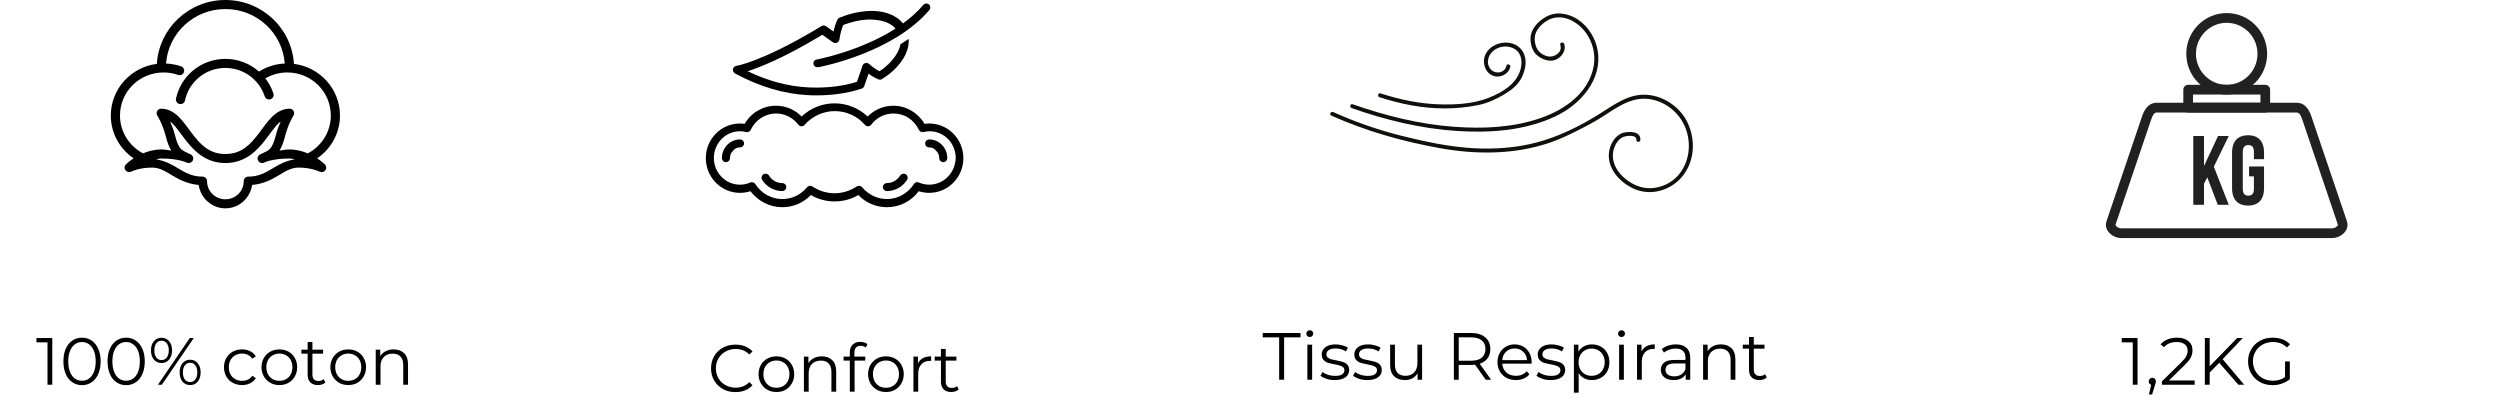 <svg version="1.0" preserveAspectRatio="xMidYMid meet" height="100" viewBox="0 0 450 75" zoomAndPan="magnify" width="600" xmlns:xlink="http://www.w3.org/1999/xlink" xmlns="http://www.w3.org/2000/svg"><defs><g></g><clipPath id="b986fd5669"><path clip-rule="nonzero" d="M 19.945 0 L 61.195 0 L 61.195 37.5 L 19.945 37.5 Z M 19.945 0"></path></clipPath><clipPath id="4070f48d65"><path clip-rule="nonzero" d="M 127 18 L 173.477 18 L 173.477 37.297 L 127 37.297 Z M 127 18"></path></clipPath><clipPath id="26e7628267"><path clip-rule="nonzero" d="M 131 0.547 L 168 0.547 L 168 18 L 131 18 Z M 131 0.547"></path></clipPath><clipPath id="d3c305a8e5"><path clip-rule="nonzero" d="M 243 2.352 L 288 2.352 L 288 24 L 243 24 Z M 243 2.352"></path></clipPath><clipPath id="e6eaddb314"><path clip-rule="nonzero" d="M 239.184 17 L 305 17 L 305 35 L 239.184 35 Z M 239.184 17"></path></clipPath><clipPath id="5e6def0819"><path clip-rule="nonzero" d="M 379.059 18.449 L 422.559 18.449 L 422.559 42.852 L 379.059 42.852 Z M 379.059 18.449"></path></clipPath><clipPath id="efc496e8e3"><path clip-rule="nonzero" d="M 393 2.352 L 409 2.352 L 409 18 L 393 18 Z M 393 2.352"></path></clipPath></defs><rect fill-opacity="1" height="90" y="-7.5" fill="#ffffff" width="540" x="-45"></rect><rect fill-opacity="1" height="90" y="-7.5" fill="#ffffff" width="540" x="-45"></rect><g clip-path="url(#b986fd5669)"><path fill-rule="nonzero" fill-opacity="1" d="M 40.57 0 C 33.996 0 28.621 5.094 28.234 11.496 C 23.57 12.082 19.945 16.023 19.945 20.789 C 19.945 23.984 21.57 26.812 24.051 28.504 C 23.184 29.078 22.664 29.586 22.664 29.586 C 22.52 29.727 22.441 29.898 22.426 30.098 C 22.41 30.297 22.461 30.477 22.578 30.641 C 22.695 30.801 22.852 30.906 23.051 30.953 C 23.246 31.004 23.434 30.98 23.617 30.891 C 23.617 30.891 25.078 30.164 27.371 30.164 C 28.746 30.164 29.812 30.848 31.168 31.672 C 32.367 32.402 33.867 33.117 35.762 33.293 C 36.113 35.648 38.094 37.5 40.57 37.5 C 43.051 37.5 45.027 35.648 45.383 33.293 C 47.277 33.117 48.773 32.402 49.977 31.672 C 51.332 30.848 52.395 30.164 53.77 30.164 C 56.062 30.164 57.527 30.891 57.527 30.891 C 57.707 30.98 57.898 31.004 58.094 30.953 C 58.289 30.906 58.445 30.801 58.566 30.641 C 58.684 30.477 58.734 30.297 58.719 30.098 C 58.703 29.898 58.621 29.727 58.48 29.586 C 58.48 29.586 57.957 29.078 57.09 28.504 C 59.57 26.812 61.195 23.984 61.195 20.789 C 61.195 16.023 57.574 12.082 52.91 11.496 C 52.523 5.094 47.145 0 40.57 0 Z M 40.57 1.629 C 46.23 1.629 50.844 5.941 51.258 11.43 C 49.555 11.512 47.965 12.027 46.613 12.883 C 45.008 11.461 42.891 10.598 40.57 10.598 C 36.195 10.598 32.527 13.672 31.68 17.758 C 31.633 17.98 31.676 18.184 31.801 18.371 C 31.926 18.559 32.102 18.676 32.324 18.723 C 32.547 18.766 32.754 18.727 32.945 18.602 C 33.133 18.48 33.254 18.305 33.297 18.086 C 33.992 14.746 36.977 12.227 40.57 12.227 C 42.617 12.227 44.461 13.043 45.805 14.363 C 45.863 14.461 45.941 14.543 46.039 14.609 C 46.758 15.383 47.312 16.305 47.645 17.324 C 47.711 17.543 47.848 17.703 48.051 17.809 C 48.254 17.914 48.465 17.934 48.684 17.863 C 48.902 17.793 49.066 17.656 49.168 17.453 C 49.273 17.25 49.289 17.043 49.215 16.828 C 48.891 15.832 48.391 14.914 47.758 14.105 C 48.918 13.434 50.266 13.043 51.707 13.043 C 56.047 13.043 59.547 16.5 59.547 20.789 C 59.547 23.746 57.871 26.305 55.41 27.609 C 54.469 27.211 53.363 26.902 52.121 26.902 C 51.332 26.902 50.934 27.035 50.312 27.109 C 50.672 26.5 50.992 25.766 51.273 24.652 C 51.875 22.273 52.816 20.816 52.816 20.816 C 52.992 20.547 53 20.27 52.844 19.988 C 52.688 19.707 52.445 19.566 52.121 19.566 C 50.816 19.566 49.758 20.238 48.918 21.082 C 48.074 21.93 47.371 22.969 46.613 23.969 C 45.098 25.965 43.527 27.719 40.57 27.719 C 37.613 27.719 36.043 25.965 34.527 23.969 C 33.77 22.969 33.066 21.93 32.227 21.082 C 31.387 20.238 30.328 19.566 29.023 19.566 C 28.695 19.566 28.453 19.707 28.297 19.988 C 28.141 20.27 28.152 20.547 28.324 20.816 C 28.324 20.816 29.27 22.273 29.871 24.652 C 30.152 25.766 30.473 26.5 30.832 27.109 C 30.211 27.035 29.809 26.902 29.023 26.902 C 27.785 26.902 26.684 27.211 25.742 27.605 C 23.281 26.301 21.598 23.75 21.598 20.789 C 21.598 16.5 25.098 13.043 29.434 13.043 C 30.352 13.043 31.23 13.199 32.047 13.484 C 32.262 13.559 32.473 13.547 32.68 13.453 C 32.883 13.355 33.023 13.199 33.102 12.988 C 33.176 12.773 33.164 12.566 33.066 12.363 C 32.969 12.16 32.812 12.02 32.598 11.945 C 31.742 11.648 30.832 11.477 29.887 11.434 C 30.297 5.945 34.91 1.629 40.57 1.629 Z M 30.625 21.895 C 30.766 22.008 30.902 22.078 31.051 22.227 C 31.73 22.91 32.418 23.906 33.207 24.945 C 34.785 27.023 36.926 29.348 40.57 29.348 C 44.215 29.348 46.355 27.023 47.934 24.945 C 48.723 23.906 49.414 22.91 50.094 22.227 C 50.238 22.078 50.379 22.008 50.52 21.895 C 50.23 22.578 49.922 23.27 49.672 24.258 C 49.273 25.828 48.906 26.48 48.547 26.836 C 48.188 27.191 47.676 27.371 46.801 27.805 C 46.754 27.828 46.707 27.859 46.664 27.891 C 46.621 27.926 46.582 27.965 46.547 28.008 C 46.492 28.07 46.449 28.141 46.418 28.215 C 46.41 28.242 46.398 28.266 46.391 28.293 C 46.383 28.32 46.379 28.344 46.371 28.371 C 46.367 28.398 46.363 28.426 46.359 28.453 C 46.355 28.504 46.355 28.559 46.359 28.613 C 46.367 28.668 46.379 28.723 46.395 28.773 C 46.402 28.801 46.414 28.824 46.422 28.848 C 46.434 28.875 46.445 28.898 46.461 28.922 C 46.488 28.969 46.52 29.016 46.555 29.055 C 46.625 29.141 46.711 29.207 46.812 29.258 C 46.887 29.293 46.965 29.32 47.047 29.332 C 47.102 29.34 47.156 29.344 47.211 29.34 C 47.238 29.34 47.266 29.34 47.293 29.336 C 47.32 29.332 47.348 29.328 47.375 29.32 C 47.402 29.312 47.426 29.305 47.453 29.297 C 47.484 29.285 47.512 29.273 47.539 29.262 C 47.539 29.262 48.957 28.531 52.121 28.531 C 52.453 28.531 52.742 28.641 53.059 28.691 C 51.52 28.902 50.25 29.59 49.109 30.285 C 47.785 31.09 46.539 31.793 44.695 31.793 C 44.469 31.793 44.273 31.875 44.113 32.031 C 43.953 32.191 43.871 32.383 43.871 32.609 C 43.871 34.418 42.402 35.871 40.57 35.871 C 38.738 35.871 37.27 34.418 37.27 32.609 C 37.27 32.383 37.191 32.191 37.031 32.031 C 36.867 31.875 36.676 31.793 36.445 31.793 C 34.605 31.793 33.355 31.09 32.031 30.285 C 30.891 29.59 29.625 28.902 28.082 28.691 C 28.398 28.641 28.688 28.531 29.023 28.531 C 32.184 28.531 33.602 29.262 33.602 29.262 C 33.629 29.273 33.652 29.285 33.68 29.293 C 33.703 29.305 33.73 29.312 33.758 29.316 C 33.785 29.324 33.812 29.328 33.836 29.332 C 33.891 29.34 33.945 29.344 34.004 29.34 C 34.141 29.336 34.273 29.293 34.391 29.223 C 34.414 29.207 34.438 29.191 34.461 29.176 C 34.484 29.16 34.504 29.141 34.523 29.125 C 34.562 29.086 34.602 29.047 34.633 29 C 34.648 28.98 34.664 28.957 34.676 28.934 C 34.691 28.91 34.703 28.887 34.715 28.859 C 34.75 28.785 34.77 28.707 34.781 28.625 C 34.785 28.57 34.789 28.516 34.785 28.461 C 34.773 28.352 34.746 28.25 34.691 28.152 C 34.68 28.125 34.668 28.102 34.652 28.082 C 34.637 28.059 34.621 28.035 34.602 28.016 C 34.566 27.973 34.531 27.934 34.488 27.898 C 34.445 27.863 34.398 27.832 34.352 27.809 C 34.348 27.805 34.344 27.805 34.34 27.805 C 33.465 27.371 32.957 27.191 32.594 26.836 C 32.234 26.48 31.867 25.828 31.473 24.258 C 31.223 23.27 30.914 22.578 30.625 21.895 Z M 30.625 21.895" fill="#000000"></path></g><g clip-path="url(#4070f48d65)"><path fill-rule="nonzero" fill-opacity="1" d="M 167.25 22.227 C 166.961 22.227 166.672 22.262 166.418 22.297 C 165.258 20.324 163.121 19.031 160.805 19.031 C 159.027 19.031 157.398 19.75 156.168 20.969 C 154.574 19.461 152.438 18.602 150.227 18.602 C 148.02 18.602 145.879 19.461 144.289 20.969 C 143.055 19.715 141.426 19.031 139.652 19.031 C 137.332 19.031 135.195 20.289 134.035 22.297 C 133.746 22.262 133.457 22.227 133.203 22.227 C 129.801 22.227 127.047 25.023 127.047 28.469 C 127.047 31.914 129.801 34.715 133.203 34.715 C 133.855 34.715 134.473 34.605 135.086 34.426 C 136.465 36.223 138.562 37.297 140.809 37.297 C 142.766 37.297 144.613 36.508 145.953 35.109 C 147.258 35.863 148.707 36.258 150.227 36.258 C 151.75 36.258 153.199 35.863 154.5 35.109 C 155.84 36.508 157.688 37.297 159.645 37.297 C 161.926 37.297 164.027 36.223 165.367 34.426 C 165.984 34.605 166.598 34.715 167.25 34.715 C 170.656 34.715 173.406 31.914 173.406 28.469 C 173.406 25.023 170.656 22.227 167.25 22.227 Z M 167.25 33.242 C 166.598 33.242 165.984 33.102 165.402 32.848 C 165.078 32.703 164.68 32.812 164.496 33.137 C 163.41 34.824 161.602 35.828 159.645 35.828 C 157.906 35.828 156.312 35.039 155.188 33.711 C 155.043 33.531 154.828 33.457 154.609 33.457 C 154.465 33.457 154.32 33.496 154.211 33.566 C 153.016 34.355 151.641 34.785 150.227 34.785 C 148.816 34.785 147.402 34.355 146.242 33.566 C 145.918 33.352 145.52 33.422 145.266 33.711 C 144.141 35.074 142.547 35.828 140.809 35.828 C 138.855 35.828 137.043 34.824 135.957 33.137 C 135.777 32.848 135.379 32.703 135.051 32.848 C 134.473 33.102 133.855 33.242 133.203 33.242 C 130.598 33.242 128.496 31.09 128.496 28.434 C 128.496 25.777 130.598 23.625 133.203 23.625 C 133.566 23.625 133.93 23.66 134.289 23.77 C 134.617 23.84 134.98 23.695 135.125 23.375 C 135.992 21.578 137.73 20.43 139.688 20.43 C 141.281 20.43 142.73 21.184 143.707 22.441 C 143.852 22.621 144.035 22.727 144.25 22.727 C 144.469 22.727 144.688 22.656 144.832 22.477 C 146.207 20.898 148.199 20 150.262 20 C 152.328 20 154.32 20.898 155.695 22.477 C 155.84 22.656 156.059 22.727 156.277 22.727 C 156.492 22.727 156.711 22.621 156.82 22.441 C 157.797 21.148 159.246 20.43 160.84 20.43 C 162.797 20.43 164.535 21.543 165.402 23.375 C 165.547 23.695 165.91 23.84 166.238 23.77 C 166.598 23.695 166.961 23.625 167.324 23.625 C 169.93 23.625 172.031 25.777 172.031 28.434 C 171.961 31.09 169.859 33.242 167.25 33.242 Z M 167.25 33.242" fill="#000000"></path></g><path fill-rule="nonzero" fill-opacity="1" d="M 133.203 25.098 C 131.395 25.098 129.945 26.605 129.945 28.469 C 129.945 28.863 130.27 29.188 130.668 29.188 C 131.066 29.188 131.395 28.863 131.395 28.469 C 131.395 28.074 131.5 27.68 131.719 27.395 L 132.227 26.855 C 132.516 26.641 132.84 26.531 133.203 26.531 C 133.602 26.531 133.93 26.211 133.93 25.812 C 133.93 25.418 133.602 25.098 133.203 25.098 Z M 133.203 25.098" fill="#000000"></path><path fill-rule="nonzero" fill-opacity="1" d="M 140.809 32.957 C 139.832 32.957 138.926 32.453 138.418 31.594 C 138.203 31.27 137.766 31.16 137.406 31.379 C 137.078 31.594 136.969 32.023 137.188 32.383 C 137.984 33.637 139.359 34.391 140.809 34.391 C 141.207 34.391 141.535 34.07 141.535 33.676 C 141.535 33.277 141.207 32.957 140.809 32.957 Z M 140.809 32.957" fill="#000000"></path><path fill-rule="nonzero" fill-opacity="1" d="M 163.051 31.379 C 162.723 31.16 162.254 31.27 162.035 31.594 C 161.492 32.453 160.586 32.957 159.645 32.957 C 159.246 32.957 158.922 33.277 158.922 33.676 C 158.922 34.07 159.246 34.391 159.645 34.391 C 161.094 34.391 162.469 33.637 163.266 32.383 C 163.484 32.023 163.375 31.594 163.051 31.379 Z M 163.051 31.379" fill="#000000"></path><path fill-rule="nonzero" fill-opacity="1" d="M 167.25 25.098 C 166.852 25.098 166.527 25.418 166.527 25.812 C 166.527 26.211 166.852 26.531 167.25 26.531 C 167.613 26.531 167.977 26.641 168.23 26.855 L 168.734 27.395 C 168.953 27.715 169.062 28.074 169.062 28.469 C 169.062 28.863 169.387 29.188 169.785 29.188 C 170.184 29.188 170.512 28.863 170.512 28.469 C 170.512 26.605 169.062 25.098 167.25 25.098 Z M 167.25 25.098" fill="#000000"></path><g clip-path="url(#26e7628267)"><path fill-rule="nonzero" fill-opacity="1" d="M 132.297 13.219 C 136.68 15.586 141.102 16.914 145.48 17.129 C 145.953 17.164 146.496 17.164 147.039 17.164 C 149.32 17.164 152.219 16.914 155.117 15.945 C 155.336 15.875 155.48 15.695 155.551 15.516 L 156.348 13.254 C 156.82 13.613 157.434 14.008 158.125 14.293 C 158.34 14.367 158.594 14.367 158.773 14.223 C 159.281 13.898 159.719 13.578 160.117 13.289 C 162.035 11.746 163.738 9.449 163.555 7.008 C 163.086 7.332 162.578 7.656 162.07 7.977 C 161.746 9.953 159.898 11.602 159.211 12.176 C 158.957 12.391 158.629 12.605 158.305 12.824 C 157.289 12.32 156.457 11.531 156.457 11.531 C 156.277 11.352 156.023 11.281 155.77 11.352 C 155.516 11.422 155.336 11.566 155.262 11.816 L 154.246 14.727 C 150.953 15.766 147.691 15.836 145.48 15.73 C 141.898 15.551 138.238 14.582 134.582 12.824 C 136.789 12.105 140.992 10.453 147.438 6.613 C 147.621 6.508 147.836 6.398 148.02 6.254 L 149.938 7.617 C 150.156 7.762 150.41 7.797 150.66 7.691 C 150.879 7.582 151.059 7.367 151.098 7.117 C 151.098 7.117 151.242 5.789 151.785 4.496 C 153.305 3.922 154.719 3.598 156.059 3.527 C 156.965 3.492 159.719 3.457 161.203 5.141 C 154.898 9.199 147.113 10.707 147.004 10.707 C 146.605 10.777 146.352 11.137 146.426 11.531 C 146.496 11.891 146.785 12.105 147.148 12.105 C 147.184 12.105 147.223 12.105 147.293 12.105 C 147.836 11.996 160.73 9.52 167.285 1.805 C 167.539 1.52 167.504 1.051 167.215 0.801 C 166.926 0.547 166.453 0.586 166.199 0.871 C 165.148 2.129 163.883 3.242 162.543 4.211 C 161.238 2.629 158.957 1.805 156.133 1.984 C 154.539 2.094 152.906 2.449 151.133 3.168 C 150.953 3.242 150.809 3.383 150.734 3.527 C 150.371 4.316 150.156 5.07 150.047 5.68 L 148.668 4.711 C 148.453 4.566 148.125 4.531 147.91 4.676 C 147.547 4.855 147.223 5.07 146.895 5.285 C 137.043 11.137 132.59 11.855 132.551 11.855 C 132.227 11.891 132.008 12.141 131.938 12.43 C 131.863 12.75 132.043 13.074 132.297 13.219 Z M 132.297 13.219" fill="#000000"></path></g><path fill-rule="nonzero" fill-opacity="1" d="M 248.309 17.5 C 252.18 18.754 256.211 19.551 260.297 19.512 C 262.234 19.492 264.188 19.301 266.086 18.914 C 267.781 18.566 269.336 17.852 270.805 16.961 C 272.172 16.129 273.316 15.246 273.996 13.762 C 274.602 12.445 274.898 10.832 274.219 9.488 C 272.848 6.781 268.52 7.238 267.348 9.871 C 266.762 11.191 267.25 12.977 268.641 13.594 C 269.918 14.156 271.559 13.402 271.852 12.031 C 271.949 11.582 271.246 11.387 271.152 11.84 C 270.855 13.219 269.023 13.434 268.234 12.355 C 267.383 11.191 267.949 9.684 269.07 8.941 C 270.125 8.238 271.578 8.156 272.664 8.836 C 273.953 9.637 274.051 11.211 273.68 12.535 C 272.949 15.141 270.441 16.605 268.055 17.57 C 265.254 18.707 261.945 18.879 258.953 18.777 C 255.383 18.656 251.887 17.906 248.504 16.809 C 248.059 16.664 247.867 17.359 248.309 17.5" fill="#100f0d"></path><g clip-path="url(#d3c305a8e5)"><path fill-rule="nonzero" fill-opacity="1" d="M 243.293 19.457 C 249.426 21.617 255.793 23.164 262.301 23.578 C 268.293 23.957 274.52 23.52 280.012 20.926 C 284.477 18.82 288.492 14.293 287.578 9.082 C 287.195 6.898 285.941 4.816 284.082 3.559 C 283.113 2.898 281.965 2.492 280.789 2.426 C 279.441 2.352 278.258 2.902 277.238 3.742 C 276.297 4.52 275.484 5.688 275.488 6.941 C 275.488 7.926 275.805 9.176 276.562 9.855 C 277.438 10.641 278.84 11.23 280 10.762 C 281.105 10.312 281.973 9.082 281.547 7.895 C 281.395 7.465 280.691 7.648 280.848 8.086 C 281.32 9.406 279.758 10.418 278.586 10.141 C 277.52 9.887 276.73 9.223 276.43 8.188 C 276.133 7.156 276.16 6.227 276.773 5.305 C 277.422 4.332 278.598 3.441 279.762 3.207 C 281.977 2.758 284.23 4.176 285.465 5.902 C 286.703 7.629 287.242 9.816 286.863 11.91 C 285.996 16.688 281.727 19.711 277.379 21.227 C 272.352 22.98 266.961 23.207 261.688 22.816 C 255.457 22.355 249.359 20.832 243.484 18.766 C 243.043 18.609 242.855 19.305 243.293 19.457" fill="#100f0d"></path></g><g clip-path="url(#e6eaddb314)"><path fill-rule="nonzero" fill-opacity="1" d="M 239.621 20.797 C 245.832 23.59 252.355 25.43 259.059 26.648 C 265.68 27.848 272.641 27.863 279.055 25.652 C 280.68 25.09 282.227 24.363 283.762 23.594 C 285.406 22.766 287.047 21.926 288.59 20.922 C 291.289 19.168 294.047 17.16 297.457 17.934 C 300.34 18.586 302.66 20.734 303.559 23.512 C 304.52 26.484 303.902 29.918 301.539 32.098 C 300.25 33.285 298.316 33.98 296.57 33.867 C 294.707 33.75 292.949 32.727 291.715 31.371 C 290.52 30.062 289.938 28.289 290.566 26.578 C 290.848 25.809 291.43 24.914 292.242 24.633 C 292.84 24.426 294.582 24.18 294.543 25.184 C 294.527 25.645 295.254 25.645 295.27 25.184 C 295.328 23.645 293.465 23.648 292.387 23.855 C 290.949 24.137 289.996 25.621 289.699 26.953 C 288.996 30.125 291.566 32.957 294.367 34.086 C 297.496 35.344 301.102 34.098 303.055 31.449 C 305.039 28.758 305.18 25.238 303.84 22.238 C 302.648 19.578 300.004 17.59 297.105 17.137 C 293.371 16.551 290.559 18.875 287.586 20.707 C 284.203 22.789 280.48 24.621 276.621 25.637 C 272.84 26.633 268.902 26.902 265.008 26.664 C 260.715 26.398 256.461 25.492 252.297 24.449 C 248.066 23.391 243.961 21.965 239.988 20.176 C 239.566 19.984 239.195 20.605 239.621 20.797" fill="#100f0d"></path></g><g clip-path="url(#5e6def0819)"><path fill-rule="nonzero" fill-opacity="1" d="M 413.391 20.25 L 400.809 20.25 L 400.809 18.496 L 413.391 18.496 C 414.184 18.496 414.773 18.84 415.223 19.367 C 415.598 19.809 415.855 20.371 416.047 20.941 L 422.453 39.844 C 422.527 40.051 422.559 40.258 422.559 40.461 C 422.559 41.012 422.324 41.508 421.949 41.906 C 421.629 42.254 421.191 42.527 420.73 42.688 C 420.426 42.793 420.105 42.852 419.797 42.852 L 400.809 42.852 L 400.809 41.098 L 419.797 41.098 C 419.918 41.098 420.047 41.074 420.172 41.031 C 420.371 40.961 420.559 40.848 420.688 40.707 C 420.77 40.621 420.82 40.535 420.82 40.461 C 420.82 40.441 420.816 40.422 420.809 40.406 L 414.402 21.504 C 414.27 21.113 414.113 20.75 413.906 20.504 C 413.773 20.352 413.605 20.25 413.391 20.25 Z M 400.809 20.25 L 388.227 20.25 C 388.012 20.25 387.848 20.352 387.715 20.504 C 387.508 20.75 387.348 21.113 387.215 21.504 L 380.809 40.406 C 380.801 40.422 380.797 40.441 380.797 40.461 C 380.797 40.535 380.852 40.621 380.93 40.707 C 381.062 40.848 381.246 40.961 381.445 41.031 C 381.57 41.074 381.699 41.098 381.82 41.098 L 400.809 41.098 L 400.809 42.852 L 381.82 42.852 C 381.512 42.852 381.191 42.793 380.891 42.688 C 380.426 42.527 379.988 42.254 379.668 41.906 C 379.293 41.508 379.059 41.012 379.059 40.461 C 379.059 40.258 379.094 40.051 379.164 39.844 L 385.57 20.941 C 385.766 20.371 386.02 19.809 386.395 19.367 C 386.848 18.84 387.434 18.496 388.227 18.496 L 400.809 18.496 L 400.809 20.25" fill="#212121"></path></g><g clip-path="url(#efc496e8e3)"><path fill-rule="nonzero" fill-opacity="1" d="M 400.809 15.27 C 402.336 15.27 403.723 14.645 404.723 13.633 C 405.727 12.625 406.348 11.227 406.348 9.688 C 406.348 8.145 405.727 6.75 404.723 5.742 C 403.723 4.73 402.336 4.105 400.809 4.105 L 400.809 2.352 C 402.816 2.352 404.637 3.176 405.953 4.5 C 407.273 5.828 408.086 7.664 408.086 9.688 C 408.086 11.711 407.273 13.547 405.953 14.871 C 404.637 16.199 402.816 17.02 400.809 17.02 Z M 400.809 4.105 C 399.281 4.105 397.895 4.73 396.895 5.742 C 395.891 6.75 395.273 8.145 395.273 9.688 C 395.273 11.227 395.891 12.625 396.895 13.633 C 397.895 14.645 399.281 15.27 400.809 15.27 L 400.809 17.02 C 398.801 17.02 396.98 16.199 395.664 14.871 C 394.348 13.547 393.531 11.711 393.531 9.688 C 393.531 7.664 394.348 5.828 395.664 4.5 C 396.98 3.176 398.801 2.352 400.809 2.352 L 400.809 4.105" fill="#212121"></path></g><path fill-rule="nonzero" fill-opacity="1" d="M 400.809 18.496 L 406.879 18.496 L 406.879 17.02 L 400.809 17.02 L 400.809 15.27 L 407.75 15.27 C 408.23 15.27 408.621 15.66 408.621 16.145 L 408.621 19.375 C 408.621 19.859 408.23 20.25 407.75 20.25 L 400.809 20.25 Z M 394.738 18.496 L 400.809 18.496 L 400.809 20.25 L 393.867 20.25 C 393.387 20.25 392.996 19.859 392.996 19.375 L 392.996 16.145 C 392.996 15.66 393.387 15.27 393.867 15.27 L 400.809 15.27 L 400.809 17.02 L 394.738 17.02 L 394.738 18.496" fill="#212121"></path><path fill-rule="nonzero" fill-opacity="1" d="M 399.195 36.863 L 401.176 36.863 L 398.492 30 L 401.176 24.484 L 399.246 24.484 L 396.723 29.879 L 396.723 24.484 L 394.793 24.484 L 394.793 36.863 L 396.723 36.863 L 396.723 33.059 L 397.316 31.93 Z M 404.828 31.734 L 405.703 31.734 L 405.703 34.016 C 405.703 34.309 405.664 34.543 405.582 34.719 C 405.5 34.895 405.387 35.023 405.234 35.102 C 405.086 35.184 404.91 35.219 404.703 35.219 C 404.5 35.219 404.32 35.184 404.172 35.102 C 404.023 35.023 403.906 34.895 403.828 34.719 C 403.746 34.543 403.703 34.309 403.703 34.016 L 403.703 27.332 C 403.707 26.895 403.797 26.582 403.973 26.391 C 404.152 26.199 404.395 26.105 404.703 26.113 C 405.012 26.105 405.258 26.199 405.434 26.391 C 405.609 26.582 405.699 26.895 405.703 27.332 L 405.703 28.656 L 407.527 28.656 L 407.527 27.457 C 407.527 26.793 407.418 26.23 407.203 25.766 C 406.988 25.305 406.664 24.953 406.238 24.711 C 405.812 24.469 405.281 24.348 404.652 24.344 C 404.02 24.348 403.492 24.469 403.062 24.711 C 402.637 24.953 402.316 25.305 402.098 25.766 C 401.883 26.23 401.773 26.793 401.773 27.457 L 401.773 33.891 C 401.773 34.555 401.883 35.113 402.098 35.578 C 402.316 36.039 402.637 36.395 403.062 36.637 C 403.492 36.879 404.02 37 404.652 37.004 C 405.281 37 405.812 36.879 406.238 36.637 C 406.664 36.395 406.988 36.039 407.203 35.578 C 407.418 35.113 407.527 34.555 407.527 33.891 L 407.527 29.965 L 404.828 29.965 L 404.828 31.734" fill="#212121"></path><g fill-opacity="1" fill="#000000"><g transform="translate(6.456, 69.25)"><g><path d="M 2.953 -8.406 L 2.953 0 L 2.094 0 L 2.094 -7.625 L 0.109 -7.625 L 0.109 -8.406 Z M 2.953 -8.406"></path></g></g></g><g fill-opacity="1" fill="#000000"><g transform="translate(10.788, 69.25)"><g><path d="M 3.969 0.078 C 3.32 0.078 2.742 -0.094 2.234 -0.438 C 1.723 -0.781 1.328 -1.273 1.047 -1.922 C 0.766 -2.566 0.625 -3.328 0.625 -4.203 C 0.625 -5.078 0.766 -5.832 1.047 -6.469 C 1.328 -7.113 1.723 -7.609 2.234 -7.953 C 2.742 -8.297 3.32 -8.469 3.969 -8.469 C 4.613 -8.469 5.191 -8.297 5.703 -7.953 C 6.211 -7.609 6.609 -7.113 6.891 -6.469 C 7.18 -5.832 7.328 -5.078 7.328 -4.203 C 7.328 -3.328 7.18 -2.566 6.891 -1.922 C 6.609 -1.273 6.211 -0.781 5.703 -0.438 C 5.191 -0.094 4.613 0.078 3.969 0.078 Z M 3.969 -0.719 C 4.457 -0.719 4.883 -0.852 5.25 -1.125 C 5.625 -1.395 5.914 -1.789 6.125 -2.312 C 6.332 -2.832 6.438 -3.461 6.438 -4.203 C 6.438 -4.93 6.332 -5.555 6.125 -6.078 C 5.914 -6.598 5.625 -6.992 5.25 -7.266 C 4.883 -7.547 4.457 -7.688 3.969 -7.688 C 3.477 -7.688 3.047 -7.547 2.672 -7.266 C 2.305 -6.992 2.02 -6.598 1.812 -6.078 C 1.602 -5.555 1.5 -4.93 1.5 -4.203 C 1.5 -3.461 1.602 -2.832 1.812 -2.312 C 2.02 -1.789 2.305 -1.395 2.672 -1.125 C 3.047 -0.852 3.477 -0.719 3.969 -0.719 Z M 3.969 -0.719"></path></g></g></g><g fill-opacity="1" fill="#000000"><g transform="translate(18.732, 69.25)"><g><path d="M 3.969 0.078 C 3.32 0.078 2.742 -0.094 2.234 -0.438 C 1.723 -0.781 1.328 -1.273 1.047 -1.922 C 0.766 -2.566 0.625 -3.328 0.625 -4.203 C 0.625 -5.078 0.766 -5.832 1.047 -6.469 C 1.328 -7.113 1.723 -7.609 2.234 -7.953 C 2.742 -8.297 3.32 -8.469 3.969 -8.469 C 4.613 -8.469 5.191 -8.297 5.703 -7.953 C 6.211 -7.609 6.609 -7.113 6.891 -6.469 C 7.18 -5.832 7.328 -5.078 7.328 -4.203 C 7.328 -3.328 7.18 -2.566 6.891 -1.922 C 6.609 -1.273 6.211 -0.781 5.703 -0.438 C 5.191 -0.094 4.613 0.078 3.969 0.078 Z M 3.969 -0.719 C 4.457 -0.719 4.883 -0.852 5.25 -1.125 C 5.625 -1.395 5.914 -1.789 6.125 -2.312 C 6.332 -2.832 6.438 -3.461 6.438 -4.203 C 6.438 -4.93 6.332 -5.555 6.125 -6.078 C 5.914 -6.598 5.625 -6.992 5.25 -7.266 C 4.883 -7.547 4.457 -7.688 3.969 -7.688 C 3.477 -7.688 3.047 -7.547 2.672 -7.266 C 2.305 -6.992 2.02 -6.598 1.812 -6.078 C 1.602 -5.555 1.5 -4.93 1.5 -4.203 C 1.5 -3.461 1.602 -2.832 1.812 -2.312 C 2.02 -1.789 2.305 -1.395 2.672 -1.125 C 3.047 -0.852 3.477 -0.719 3.969 -0.719 Z M 3.969 -0.719"></path></g></g></g><g fill-opacity="1" fill="#000000"><g transform="translate(26.676, 69.25)"><g><path d="M 2.406 -3.906 C 1.832 -3.906 1.367 -4.113 1.016 -4.531 C 0.672 -4.945 0.5 -5.5 0.5 -6.188 C 0.5 -6.863 0.672 -7.41 1.016 -7.828 C 1.367 -8.242 1.832 -8.453 2.406 -8.453 C 2.957 -8.453 3.41 -8.242 3.766 -7.828 C 4.117 -7.422 4.297 -6.875 4.297 -6.188 C 4.297 -5.488 4.117 -4.93 3.766 -4.516 C 3.41 -4.109 2.957 -3.906 2.406 -3.906 Z M 7.484 -8.406 L 8.203 -8.406 L 2.453 0 L 1.75 0 Z M 2.406 -4.438 C 2.789 -4.438 3.102 -4.586 3.344 -4.891 C 3.582 -5.203 3.703 -5.633 3.703 -6.188 C 3.703 -6.727 3.582 -7.148 3.344 -7.453 C 3.102 -7.766 2.789 -7.922 2.406 -7.922 C 2 -7.922 1.68 -7.766 1.453 -7.453 C 1.223 -7.141 1.109 -6.719 1.109 -6.188 C 1.109 -5.645 1.223 -5.219 1.453 -4.906 C 1.68 -4.594 2 -4.438 2.406 -4.438 Z M 7.547 0.062 C 6.984 0.062 6.523 -0.145 6.172 -0.562 C 5.828 -0.988 5.656 -1.539 5.656 -2.219 C 5.656 -2.895 5.828 -3.441 6.172 -3.859 C 6.523 -4.285 6.984 -4.5 7.547 -4.5 C 8.117 -4.5 8.578 -4.285 8.922 -3.859 C 9.266 -3.441 9.438 -2.895 9.438 -2.219 C 9.438 -1.539 9.266 -0.988 8.922 -0.562 C 8.578 -0.145 8.117 0.062 7.547 0.062 Z M 7.547 -0.484 C 7.941 -0.484 8.254 -0.641 8.484 -0.953 C 8.723 -1.266 8.844 -1.688 8.844 -2.219 C 8.844 -2.758 8.723 -3.18 8.484 -3.484 C 8.254 -3.797 7.941 -3.953 7.547 -3.953 C 7.148 -3.953 6.832 -3.797 6.594 -3.484 C 6.363 -3.18 6.25 -2.758 6.25 -2.219 C 6.25 -1.676 6.363 -1.25 6.594 -0.938 C 6.832 -0.633 7.148 -0.484 7.547 -0.484 Z M 7.547 -0.484"></path></g></g></g><g fill-opacity="1" fill="#000000"><g transform="translate(36.624, 69.25)"><g></g></g></g><g fill-opacity="1" fill="#000000"><g transform="translate(39.768, 69.25)"><g><path d="M 3.797 0.062 C 3.18 0.062 2.625 -0.07 2.125 -0.344 C 1.633 -0.613 1.25 -0.992 0.969 -1.484 C 0.688 -1.984 0.547 -2.539 0.547 -3.156 C 0.547 -3.77 0.688 -4.32 0.969 -4.812 C 1.25 -5.301 1.633 -5.68 2.125 -5.953 C 2.625 -6.223 3.18 -6.359 3.797 -6.359 C 4.348 -6.359 4.836 -6.25 5.266 -6.031 C 5.691 -5.82 6.031 -5.516 6.281 -5.109 L 5.641 -4.688 C 5.43 -4.988 5.164 -5.219 4.844 -5.375 C 4.531 -5.531 4.18 -5.609 3.797 -5.609 C 3.348 -5.609 2.941 -5.504 2.578 -5.297 C 2.211 -5.098 1.926 -4.812 1.719 -4.438 C 1.52 -4.062 1.422 -3.633 1.422 -3.156 C 1.422 -2.664 1.52 -2.234 1.719 -1.859 C 1.926 -1.492 2.211 -1.207 2.578 -1 C 2.941 -0.801 3.348 -0.703 3.797 -0.703 C 4.18 -0.703 4.531 -0.773 4.844 -0.922 C 5.164 -1.078 5.43 -1.312 5.641 -1.625 L 6.281 -1.188 C 6.031 -0.781 5.688 -0.469 5.25 -0.25 C 4.82 -0.039 4.336 0.062 3.797 0.062 Z M 3.797 0.062"></path></g></g></g><g fill-opacity="1" fill="#000000"><g transform="translate(46.524, 69.25)"><g><path d="M 3.766 0.062 C 3.16 0.062 2.613 -0.07 2.125 -0.344 C 1.633 -0.625 1.25 -1.008 0.969 -1.5 C 0.688 -1.988 0.547 -2.539 0.547 -3.156 C 0.547 -3.77 0.688 -4.32 0.969 -4.812 C 1.25 -5.301 1.633 -5.68 2.125 -5.953 C 2.613 -6.223 3.16 -6.359 3.766 -6.359 C 4.379 -6.359 4.926 -6.223 5.406 -5.953 C 5.895 -5.68 6.273 -5.301 6.547 -4.812 C 6.828 -4.32 6.969 -3.77 6.969 -3.156 C 6.969 -2.539 6.828 -1.988 6.547 -1.5 C 6.273 -1.008 5.895 -0.625 5.406 -0.344 C 4.926 -0.07 4.379 0.062 3.766 0.062 Z M 3.766 -0.703 C 4.211 -0.703 4.613 -0.801 4.969 -1 C 5.332 -1.207 5.613 -1.5 5.812 -1.875 C 6.008 -2.25 6.109 -2.676 6.109 -3.156 C 6.109 -3.633 6.008 -4.062 5.812 -4.438 C 5.613 -4.812 5.332 -5.098 4.969 -5.297 C 4.613 -5.504 4.211 -5.609 3.766 -5.609 C 3.316 -5.609 2.914 -5.504 2.562 -5.297 C 2.207 -5.098 1.926 -4.812 1.719 -4.438 C 1.52 -4.062 1.422 -3.633 1.422 -3.156 C 1.422 -2.676 1.52 -2.25 1.719 -1.875 C 1.926 -1.5 2.207 -1.207 2.562 -1 C 2.914 -0.801 3.316 -0.703 3.766 -0.703 Z M 3.766 -0.703"></path></g></g></g><g fill-opacity="1" fill="#000000"><g transform="translate(54.048, 69.25)"><g><path d="M 4.516 -0.391 C 4.348 -0.242 4.145 -0.129 3.906 -0.047 C 3.676 0.023 3.438 0.062 3.188 0.062 C 2.594 0.062 2.133 -0.098 1.812 -0.422 C 1.488 -0.742 1.328 -1.195 1.328 -1.781 L 1.328 -5.594 L 0.203 -5.594 L 0.203 -6.312 L 1.328 -6.312 L 1.328 -7.688 L 2.188 -7.688 L 2.188 -6.312 L 4.109 -6.312 L 4.109 -5.594 L 2.188 -5.594 L 2.188 -1.828 C 2.188 -1.453 2.281 -1.164 2.469 -0.969 C 2.656 -0.77 2.926 -0.672 3.281 -0.672 C 3.457 -0.672 3.625 -0.695 3.781 -0.75 C 3.945 -0.812 4.094 -0.895 4.219 -1 Z M 4.516 -0.391"></path></g></g></g><g fill-opacity="1" fill="#000000"><g transform="translate(58.92, 69.25)"><g><path d="M 3.766 0.062 C 3.16 0.062 2.613 -0.07 2.125 -0.344 C 1.633 -0.625 1.25 -1.008 0.969 -1.5 C 0.688 -1.988 0.547 -2.539 0.547 -3.156 C 0.547 -3.77 0.688 -4.32 0.969 -4.812 C 1.25 -5.301 1.633 -5.68 2.125 -5.953 C 2.613 -6.223 3.16 -6.359 3.766 -6.359 C 4.379 -6.359 4.926 -6.223 5.406 -5.953 C 5.895 -5.68 6.273 -5.301 6.547 -4.812 C 6.828 -4.32 6.969 -3.77 6.969 -3.156 C 6.969 -2.539 6.828 -1.988 6.547 -1.5 C 6.273 -1.008 5.895 -0.625 5.406 -0.344 C 4.926 -0.07 4.379 0.062 3.766 0.062 Z M 3.766 -0.703 C 4.211 -0.703 4.613 -0.801 4.969 -1 C 5.332 -1.207 5.613 -1.5 5.812 -1.875 C 6.008 -2.25 6.109 -2.676 6.109 -3.156 C 6.109 -3.633 6.008 -4.062 5.812 -4.438 C 5.613 -4.812 5.332 -5.098 4.969 -5.297 C 4.613 -5.504 4.211 -5.609 3.766 -5.609 C 3.316 -5.609 2.914 -5.504 2.562 -5.297 C 2.207 -5.098 1.926 -4.812 1.719 -4.438 C 1.52 -4.062 1.422 -3.633 1.422 -3.156 C 1.422 -2.676 1.52 -2.25 1.719 -1.875 C 1.926 -1.5 2.207 -1.207 2.562 -1 C 2.914 -0.801 3.316 -0.703 3.766 -0.703 Z M 3.766 -0.703"></path></g></g></g><g fill-opacity="1" fill="#000000"><g transform="translate(66.444, 69.25)"><g><path d="M 4.406 -6.359 C 5.195 -6.359 5.828 -6.129 6.297 -5.672 C 6.766 -5.211 7 -4.539 7 -3.656 L 7 0 L 6.141 0 L 6.141 -3.578 C 6.141 -4.234 5.973 -4.734 5.641 -5.078 C 5.316 -5.422 4.852 -5.594 4.25 -5.594 C 3.57 -5.594 3.035 -5.391 2.641 -4.984 C 2.242 -4.578 2.047 -4.02 2.047 -3.312 L 2.047 0 L 1.188 0 L 1.188 -6.312 L 2 -6.312 L 2 -5.141 C 2.238 -5.523 2.562 -5.82 2.969 -6.031 C 3.383 -6.25 3.863 -6.359 4.406 -6.359 Z M 4.406 -6.359"></path></g></g></g><g fill-opacity="1" fill="#000000"><g transform="translate(381.803, 69.25)"><g><path d="M 2.953 -8.406 L 2.953 0 L 2.094 0 L 2.094 -7.625 L 0.109 -7.625 L 0.109 -8.406 Z M 2.953 -8.406"></path></g></g></g><g fill-opacity="1" fill="#000000"><g transform="translate(386.135, 69.25)"><g><path d="M 1.281 -1.25 C 1.469 -1.25 1.617 -1.188 1.734 -1.062 C 1.859 -0.938 1.922 -0.781 1.922 -0.594 C 1.922 -0.5 1.906 -0.395 1.875 -0.281 C 1.852 -0.176 1.812 -0.051 1.75 0.094 L 1.25 1.75 L 0.672 1.75 L 1.078 0.016 C 0.953 -0.023 0.848 -0.098 0.766 -0.203 C 0.68 -0.316 0.641 -0.445 0.641 -0.594 C 0.641 -0.781 0.703 -0.938 0.828 -1.062 C 0.953 -1.188 1.102 -1.25 1.281 -1.25 Z M 1.281 -1.25"></path></g></g></g><g fill-opacity="1" fill="#000000"><g transform="translate(388.679, 69.25)"><g><path d="M 6.359 -0.766 L 6.359 0 L 0.469 0 L 0.469 -0.609 L 3.953 -4.031 C 4.398 -4.469 4.703 -4.844 4.859 -5.156 C 5.016 -5.469 5.094 -5.785 5.094 -6.109 C 5.094 -6.609 4.922 -6.992 4.578 -7.266 C 4.234 -7.547 3.75 -7.688 3.125 -7.688 C 2.133 -7.688 1.367 -7.375 0.828 -6.75 L 0.219 -7.266 C 0.539 -7.648 0.957 -7.945 1.469 -8.156 C 1.977 -8.363 2.551 -8.469 3.188 -8.469 C 4.039 -8.469 4.719 -8.266 5.219 -7.859 C 5.719 -7.461 5.969 -6.91 5.969 -6.203 C 5.969 -5.773 5.875 -5.359 5.688 -4.953 C 5.5 -4.555 5.133 -4.098 4.594 -3.578 L 1.734 -0.766 Z M 6.359 -0.766"></path></g></g></g><g fill-opacity="1" fill="#000000"><g transform="translate(395.495, 69.25)"><g><path d="M 3.969 -3.953 L 2.25 -2.203 L 2.25 0 L 1.375 0 L 1.375 -8.406 L 2.25 -8.406 L 2.25 -3.328 L 7.188 -8.406 L 8.203 -8.406 L 4.578 -4.594 L 8.453 0 L 7.406 0 Z M 3.969 -3.953"></path></g></g></g><g fill-opacity="1" fill="#000000"><g transform="translate(404.027, 69.25)"><g><path d="M 7.281 -4.203 L 8.141 -4.203 L 8.141 -1 C 7.742 -0.656 7.273 -0.391 6.734 -0.203 C 6.203 -0.016 5.641 0.078 5.047 0.078 C 4.211 0.078 3.457 -0.102 2.781 -0.469 C 2.113 -0.844 1.586 -1.352 1.203 -2 C 0.816 -2.656 0.625 -3.391 0.625 -4.203 C 0.625 -5.004 0.816 -5.734 1.203 -6.391 C 1.586 -7.047 2.113 -7.555 2.781 -7.922 C 3.457 -8.285 4.219 -8.469 5.062 -8.469 C 5.707 -8.469 6.297 -8.363 6.828 -8.156 C 7.359 -7.957 7.812 -7.66 8.188 -7.266 L 7.625 -6.703 C 6.969 -7.359 6.125 -7.688 5.094 -7.688 C 4.414 -7.688 3.801 -7.535 3.25 -7.234 C 2.707 -6.93 2.281 -6.516 1.969 -5.984 C 1.656 -5.453 1.5 -4.859 1.5 -4.203 C 1.5 -3.547 1.656 -2.953 1.969 -2.422 C 2.281 -1.891 2.707 -1.473 3.25 -1.172 C 3.789 -0.867 4.406 -0.719 5.094 -0.719 C 5.957 -0.719 6.688 -0.938 7.281 -1.375 Z M 7.281 -4.203"></path></g></g></g><g fill-opacity="1" fill="#000000"><g transform="translate(127.361, 70.5)"><g><path d="M 5.016 0.078 C 4.18 0.078 3.43 -0.102 2.766 -0.469 C 2.098 -0.844 1.57 -1.352 1.188 -2 C 0.812 -2.656 0.625 -3.391 0.625 -4.203 C 0.625 -5.004 0.812 -5.734 1.188 -6.391 C 1.57 -7.047 2.098 -7.555 2.766 -7.922 C 3.441 -8.285 4.195 -8.469 5.031 -8.469 C 5.656 -8.469 6.227 -8.363 6.75 -8.156 C 7.281 -7.945 7.727 -7.645 8.094 -7.25 L 7.531 -6.688 C 6.875 -7.352 6.047 -7.688 5.047 -7.688 C 4.391 -7.688 3.785 -7.531 3.234 -7.219 C 2.691 -6.914 2.266 -6.5 1.953 -5.969 C 1.648 -5.445 1.5 -4.859 1.5 -4.203 C 1.5 -3.547 1.648 -2.953 1.953 -2.422 C 2.266 -1.891 2.691 -1.473 3.234 -1.172 C 3.785 -0.867 4.391 -0.719 5.047 -0.719 C 6.055 -0.719 6.883 -1.055 7.531 -1.734 L 8.094 -1.156 C 7.727 -0.758 7.281 -0.453 6.75 -0.234 C 6.219 -0.023 5.641 0.078 5.016 0.078 Z M 5.016 0.078"></path></g></g></g><g fill-opacity="1" fill="#000000"><g transform="translate(135.99, 70.5)"><g><path d="M 3.766 0.062 C 3.16 0.062 2.613 -0.07 2.125 -0.344 C 1.633 -0.625 1.25 -1.008 0.969 -1.5 C 0.688 -1.988 0.547 -2.539 0.547 -3.156 C 0.547 -3.77 0.688 -4.32 0.969 -4.812 C 1.25 -5.301 1.633 -5.68 2.125 -5.953 C 2.613 -6.223 3.16 -6.359 3.766 -6.359 C 4.379 -6.359 4.926 -6.223 5.406 -5.953 C 5.895 -5.68 6.273 -5.301 6.547 -4.812 C 6.828 -4.32 6.969 -3.77 6.969 -3.156 C 6.969 -2.539 6.828 -1.988 6.547 -1.5 C 6.273 -1.008 5.895 -0.625 5.406 -0.344 C 4.926 -0.07 4.379 0.062 3.766 0.062 Z M 3.766 -0.703 C 4.211 -0.703 4.613 -0.801 4.969 -1 C 5.332 -1.207 5.613 -1.5 5.812 -1.875 C 6.008 -2.25 6.109 -2.676 6.109 -3.156 C 6.109 -3.633 6.008 -4.062 5.812 -4.438 C 5.613 -4.812 5.332 -5.098 4.969 -5.297 C 4.613 -5.504 4.211 -5.609 3.766 -5.609 C 3.316 -5.609 2.914 -5.504 2.562 -5.297 C 2.207 -5.098 1.926 -4.812 1.719 -4.438 C 1.52 -4.062 1.422 -3.633 1.422 -3.156 C 1.422 -2.676 1.52 -2.25 1.719 -1.875 C 1.926 -1.5 2.207 -1.207 2.562 -1 C 2.914 -0.801 3.316 -0.703 3.766 -0.703 Z M 3.766 -0.703"></path></g></g></g><g fill-opacity="1" fill="#000000"><g transform="translate(143.514, 70.5)"><g><path d="M 4.406 -6.359 C 5.195 -6.359 5.828 -6.129 6.297 -5.672 C 6.766 -5.211 7 -4.539 7 -3.656 L 7 0 L 6.141 0 L 6.141 -3.578 C 6.141 -4.234 5.973 -4.734 5.641 -5.078 C 5.316 -5.422 4.852 -5.594 4.25 -5.594 C 3.57 -5.594 3.035 -5.391 2.641 -4.984 C 2.242 -4.578 2.047 -4.02 2.047 -3.312 L 2.047 0 L 1.188 0 L 1.188 -6.312 L 2 -6.312 L 2 -5.141 C 2.238 -5.523 2.562 -5.82 2.969 -6.031 C 3.383 -6.25 3.863 -6.359 4.406 -6.359 Z M 4.406 -6.359"></path></g></g></g><g fill-opacity="1" fill="#000000"><g transform="translate(151.638, 70.5)"><g><path d="M 3.281 -8.25 C 2.906 -8.25 2.625 -8.145 2.438 -7.938 C 2.25 -7.738 2.156 -7.445 2.156 -7.062 L 2.156 -6.312 L 4.109 -6.312 L 4.109 -5.594 L 2.188 -5.594 L 2.188 0 L 1.328 0 L 1.328 -5.594 L 0.203 -5.594 L 0.203 -6.312 L 1.328 -6.312 L 1.328 -7.094 C 1.328 -7.664 1.492 -8.117 1.828 -8.453 C 2.16 -8.797 2.629 -8.969 3.234 -8.969 C 3.473 -8.969 3.703 -8.93 3.922 -8.859 C 4.148 -8.797 4.344 -8.695 4.5 -8.562 L 4.219 -7.938 C 3.969 -8.145 3.656 -8.25 3.281 -8.25 Z M 3.281 -8.25"></path></g></g></g><g fill-opacity="1" fill="#000000"><g transform="translate(155.706, 70.5)"><g><path d="M 3.766 0.062 C 3.16 0.062 2.613 -0.07 2.125 -0.344 C 1.633 -0.625 1.25 -1.008 0.969 -1.5 C 0.688 -1.988 0.547 -2.539 0.547 -3.156 C 0.547 -3.77 0.688 -4.32 0.969 -4.812 C 1.25 -5.301 1.633 -5.68 2.125 -5.953 C 2.613 -6.223 3.16 -6.359 3.766 -6.359 C 4.379 -6.359 4.926 -6.223 5.406 -5.953 C 5.895 -5.68 6.273 -5.301 6.547 -4.812 C 6.828 -4.32 6.969 -3.77 6.969 -3.156 C 6.969 -2.539 6.828 -1.988 6.547 -1.5 C 6.273 -1.008 5.895 -0.625 5.406 -0.344 C 4.926 -0.07 4.379 0.062 3.766 0.062 Z M 3.766 -0.703 C 4.211 -0.703 4.613 -0.801 4.969 -1 C 5.332 -1.207 5.613 -1.5 5.812 -1.875 C 6.008 -2.25 6.109 -2.676 6.109 -3.156 C 6.109 -3.633 6.008 -4.062 5.812 -4.438 C 5.613 -4.812 5.332 -5.098 4.969 -5.297 C 4.613 -5.504 4.211 -5.609 3.766 -5.609 C 3.316 -5.609 2.914 -5.504 2.562 -5.297 C 2.207 -5.098 1.926 -4.812 1.719 -4.438 C 1.52 -4.062 1.422 -3.633 1.422 -3.156 C 1.422 -2.676 1.52 -2.25 1.719 -1.875 C 1.926 -1.5 2.207 -1.207 2.562 -1 C 2.914 -0.801 3.316 -0.703 3.766 -0.703 Z M 3.766 -0.703"></path></g></g></g><g fill-opacity="1" fill="#000000"><g transform="translate(163.23, 70.5)"><g><path d="M 2 -5.078 C 2.195 -5.504 2.492 -5.82 2.891 -6.031 C 3.285 -6.25 3.781 -6.359 4.375 -6.359 L 4.375 -5.531 L 4.156 -5.547 C 3.5 -5.547 2.984 -5.336 2.609 -4.922 C 2.234 -4.516 2.047 -3.945 2.047 -3.219 L 2.047 0 L 1.188 0 L 1.188 -6.312 L 2 -6.312 Z M 2 -5.078"></path></g></g></g><g fill-opacity="1" fill="#000000"><g transform="translate(168.042, 70.5)"><g><path d="M 4.516 -0.391 C 4.348 -0.242 4.145 -0.129 3.906 -0.047 C 3.676 0.023 3.438 0.062 3.188 0.062 C 2.594 0.062 2.133 -0.098 1.812 -0.422 C 1.488 -0.742 1.328 -1.195 1.328 -1.781 L 1.328 -5.594 L 0.203 -5.594 L 0.203 -6.312 L 1.328 -6.312 L 1.328 -7.688 L 2.188 -7.688 L 2.188 -6.312 L 4.109 -6.312 L 4.109 -5.594 L 2.188 -5.594 L 2.188 -1.828 C 2.188 -1.453 2.281 -1.164 2.469 -0.969 C 2.656 -0.77 2.926 -0.672 3.281 -0.672 C 3.457 -0.672 3.625 -0.695 3.781 -0.75 C 3.945 -0.812 4.094 -0.895 4.219 -1 Z M 4.516 -0.391"></path></g></g></g><g fill-opacity="1" fill="#000000"><g transform="translate(227.25, 68.35)"><g><path d="M 3 -7.625 L 0.047 -7.625 L 0.047 -8.406 L 6.844 -8.406 L 6.844 -7.625 L 3.891 -7.625 L 3.891 0 L 3 0 Z M 3 -7.625"></path></g></g></g><g fill-opacity="1" fill="#000000"><g transform="translate(234.138, 68.35)"><g><path d="M 1.188 -6.312 L 2.047 -6.312 L 2.047 0 L 1.188 0 Z M 1.625 -7.688 C 1.445 -7.688 1.297 -7.742 1.172 -7.859 C 1.055 -7.984 1 -8.129 1 -8.297 C 1 -8.461 1.055 -8.602 1.172 -8.719 C 1.297 -8.844 1.445 -8.906 1.625 -8.906 C 1.789 -8.906 1.938 -8.848 2.062 -8.734 C 2.188 -8.617 2.25 -8.477 2.25 -8.312 C 2.25 -8.133 2.188 -7.984 2.062 -7.859 C 1.938 -7.742 1.789 -7.688 1.625 -7.688 Z M 1.625 -7.688"></path></g></g></g><g fill-opacity="1" fill="#000000"><g transform="translate(237.366, 68.35)"><g><path d="M 2.875 0.062 C 2.363 0.062 1.875 -0.008 1.406 -0.156 C 0.938 -0.312 0.57 -0.5 0.312 -0.719 L 0.703 -1.391 C 0.961 -1.18 1.289 -1.008 1.688 -0.875 C 2.094 -0.75 2.508 -0.688 2.938 -0.688 C 3.508 -0.688 3.93 -0.773 4.203 -0.953 C 4.484 -1.129 4.625 -1.383 4.625 -1.719 C 4.625 -1.945 4.547 -2.125 4.391 -2.25 C 4.242 -2.383 4.055 -2.484 3.828 -2.547 C 3.598 -2.617 3.289 -2.691 2.906 -2.766 C 2.395 -2.859 1.984 -2.953 1.672 -3.047 C 1.359 -3.148 1.094 -3.32 0.875 -3.562 C 0.656 -3.801 0.547 -4.133 0.547 -4.562 C 0.547 -5.094 0.766 -5.523 1.203 -5.859 C 1.641 -6.191 2.25 -6.359 3.031 -6.359 C 3.438 -6.359 3.844 -6.301 4.25 -6.188 C 4.664 -6.082 5.004 -5.941 5.266 -5.766 L 4.891 -5.094 C 4.367 -5.445 3.75 -5.625 3.031 -5.625 C 2.488 -5.625 2.078 -5.523 1.797 -5.328 C 1.523 -5.141 1.391 -4.891 1.391 -4.578 C 1.391 -4.336 1.469 -4.145 1.625 -4 C 1.781 -3.863 1.973 -3.758 2.203 -3.688 C 2.441 -3.625 2.766 -3.555 3.172 -3.484 C 3.672 -3.391 4.07 -3.289 4.375 -3.188 C 4.688 -3.094 4.945 -2.93 5.156 -2.703 C 5.375 -2.473 5.484 -2.148 5.484 -1.734 C 5.484 -1.18 5.254 -0.742 4.797 -0.422 C 4.336 -0.098 3.695 0.062 2.875 0.062 Z M 2.875 0.062"></path></g></g></g><g fill-opacity="1" fill="#000000"><g transform="translate(243.234, 68.35)"><g><path d="M 2.875 0.062 C 2.363 0.062 1.875 -0.008 1.406 -0.156 C 0.938 -0.312 0.57 -0.5 0.312 -0.719 L 0.703 -1.391 C 0.961 -1.18 1.289 -1.008 1.688 -0.875 C 2.094 -0.75 2.508 -0.688 2.938 -0.688 C 3.508 -0.688 3.93 -0.773 4.203 -0.953 C 4.484 -1.129 4.625 -1.383 4.625 -1.719 C 4.625 -1.945 4.547 -2.125 4.391 -2.25 C 4.242 -2.383 4.055 -2.484 3.828 -2.547 C 3.598 -2.617 3.289 -2.691 2.906 -2.766 C 2.395 -2.859 1.984 -2.953 1.672 -3.047 C 1.359 -3.148 1.094 -3.32 0.875 -3.562 C 0.656 -3.801 0.547 -4.133 0.547 -4.562 C 0.547 -5.094 0.766 -5.523 1.203 -5.859 C 1.641 -6.191 2.25 -6.359 3.031 -6.359 C 3.438 -6.359 3.844 -6.301 4.25 -6.188 C 4.664 -6.082 5.004 -5.941 5.266 -5.766 L 4.891 -5.094 C 4.367 -5.445 3.75 -5.625 3.031 -5.625 C 2.488 -5.625 2.078 -5.523 1.797 -5.328 C 1.523 -5.141 1.391 -4.891 1.391 -4.578 C 1.391 -4.336 1.469 -4.145 1.625 -4 C 1.781 -3.863 1.973 -3.758 2.203 -3.688 C 2.441 -3.625 2.766 -3.555 3.172 -3.484 C 3.672 -3.391 4.07 -3.289 4.375 -3.188 C 4.688 -3.094 4.945 -2.93 5.156 -2.703 C 5.375 -2.473 5.484 -2.148 5.484 -1.734 C 5.484 -1.18 5.254 -0.742 4.797 -0.422 C 4.336 -0.098 3.695 0.062 2.875 0.062 Z M 2.875 0.062"></path></g></g></g><g fill-opacity="1" fill="#000000"><g transform="translate(249.102, 68.35)"><g><path d="M 6.875 -6.312 L 6.875 0 L 6.062 0 L 6.062 -1.156 C 5.832 -0.77 5.52 -0.469 5.125 -0.25 C 4.738 -0.039 4.297 0.062 3.797 0.062 C 2.973 0.062 2.32 -0.164 1.844 -0.625 C 1.363 -1.082 1.125 -1.758 1.125 -2.656 L 1.125 -6.312 L 1.984 -6.312 L 1.984 -2.734 C 1.984 -2.066 2.145 -1.562 2.469 -1.219 C 2.801 -0.875 3.27 -0.703 3.875 -0.703 C 4.539 -0.703 5.066 -0.906 5.453 -1.312 C 5.836 -1.719 6.031 -2.281 6.031 -3 L 6.031 -6.312 Z M 6.875 -6.312"></path></g></g></g><g fill-opacity="1" fill="#000000"><g transform="translate(257.178, 68.35)"><g></g></g></g><g fill-opacity="1" fill="#000000"><g transform="translate(260.322, 68.35)"><g><path d="M 7.109 0 L 5.188 -2.703 C 4.969 -2.672 4.742 -2.656 4.516 -2.656 L 2.25 -2.656 L 2.25 0 L 1.375 0 L 1.375 -8.406 L 4.516 -8.406 C 5.586 -8.406 6.426 -8.145 7.031 -7.625 C 7.633 -7.113 7.938 -6.41 7.938 -5.516 C 7.938 -4.859 7.77 -4.305 7.438 -3.859 C 7.113 -3.41 6.645 -3.082 6.031 -2.875 L 8.078 0 Z M 4.484 -3.422 C 5.316 -3.422 5.953 -3.602 6.391 -3.969 C 6.836 -4.344 7.062 -4.859 7.062 -5.516 C 7.062 -6.203 6.836 -6.723 6.391 -7.078 C 5.953 -7.441 5.316 -7.625 4.484 -7.625 L 2.25 -7.625 L 2.25 -3.422 Z M 4.484 -3.422"></path></g></g></g><g fill-opacity="1" fill="#000000"><g transform="translate(268.998, 68.35)"><g><path d="M 6.688 -2.891 L 1.406 -2.891 C 1.445 -2.234 1.695 -1.703 2.156 -1.297 C 2.613 -0.898 3.191 -0.703 3.891 -0.703 C 4.273 -0.703 4.629 -0.77 4.953 -0.906 C 5.285 -1.039 5.57 -1.25 5.812 -1.531 L 6.297 -0.969 C 6.016 -0.633 5.664 -0.379 5.25 -0.203 C 4.832 -0.023 4.367 0.062 3.859 0.062 C 3.211 0.062 2.641 -0.07 2.141 -0.344 C 1.641 -0.625 1.25 -1.008 0.969 -1.5 C 0.688 -1.988 0.547 -2.539 0.547 -3.156 C 0.547 -3.77 0.68 -4.32 0.953 -4.812 C 1.223 -5.301 1.594 -5.68 2.062 -5.953 C 2.531 -6.223 3.055 -6.359 3.641 -6.359 C 4.223 -6.359 4.742 -6.223 5.203 -5.953 C 5.672 -5.68 6.035 -5.301 6.297 -4.812 C 6.566 -4.332 6.703 -3.781 6.703 -3.156 Z M 3.641 -5.625 C 3.023 -5.625 2.508 -5.43 2.094 -5.047 C 1.688 -4.66 1.457 -4.156 1.406 -3.531 L 5.875 -3.531 C 5.82 -4.156 5.586 -4.66 5.172 -5.047 C 4.766 -5.43 4.254 -5.625 3.641 -5.625 Z M 3.641 -5.625"></path></g></g></g><g fill-opacity="1" fill="#000000"><g transform="translate(276.246, 68.35)"><g><path d="M 2.875 0.062 C 2.363 0.062 1.875 -0.008 1.406 -0.156 C 0.938 -0.312 0.57 -0.5 0.312 -0.719 L 0.703 -1.391 C 0.961 -1.18 1.289 -1.008 1.688 -0.875 C 2.094 -0.75 2.508 -0.688 2.938 -0.688 C 3.508 -0.688 3.93 -0.773 4.203 -0.953 C 4.484 -1.129 4.625 -1.383 4.625 -1.719 C 4.625 -1.945 4.547 -2.125 4.391 -2.25 C 4.242 -2.383 4.055 -2.484 3.828 -2.547 C 3.598 -2.617 3.289 -2.691 2.906 -2.766 C 2.395 -2.859 1.984 -2.953 1.672 -3.047 C 1.359 -3.148 1.094 -3.32 0.875 -3.562 C 0.656 -3.801 0.547 -4.133 0.547 -4.562 C 0.547 -5.094 0.766 -5.523 1.203 -5.859 C 1.641 -6.191 2.25 -6.359 3.031 -6.359 C 3.438 -6.359 3.844 -6.301 4.25 -6.188 C 4.664 -6.082 5.004 -5.941 5.266 -5.766 L 4.891 -5.094 C 4.367 -5.445 3.75 -5.625 3.031 -5.625 C 2.488 -5.625 2.078 -5.523 1.797 -5.328 C 1.523 -5.141 1.391 -4.891 1.391 -4.578 C 1.391 -4.336 1.469 -4.145 1.625 -4 C 1.781 -3.863 1.973 -3.758 2.203 -3.688 C 2.441 -3.625 2.766 -3.555 3.172 -3.484 C 3.672 -3.391 4.07 -3.289 4.375 -3.188 C 4.688 -3.094 4.945 -2.93 5.156 -2.703 C 5.375 -2.473 5.484 -2.148 5.484 -1.734 C 5.484 -1.18 5.254 -0.742 4.797 -0.422 C 4.336 -0.098 3.695 0.062 2.875 0.062 Z M 2.875 0.062"></path></g></g></g><g fill-opacity="1" fill="#000000"><g transform="translate(282.114, 68.35)"><g><path d="M 4.438 -6.359 C 5.031 -6.359 5.566 -6.223 6.047 -5.953 C 6.523 -5.691 6.898 -5.316 7.172 -4.828 C 7.441 -4.336 7.578 -3.781 7.578 -3.156 C 7.578 -2.52 7.441 -1.957 7.172 -1.469 C 6.898 -0.988 6.523 -0.613 6.047 -0.344 C 5.578 -0.07 5.039 0.062 4.438 0.062 C 3.926 0.062 3.461 -0.039 3.047 -0.25 C 2.641 -0.469 2.305 -0.781 2.047 -1.188 L 2.047 2.328 L 1.188 2.328 L 1.188 -6.312 L 2 -6.312 L 2 -5.062 C 2.258 -5.477 2.598 -5.797 3.016 -6.016 C 3.43 -6.242 3.906 -6.359 4.438 -6.359 Z M 4.375 -0.703 C 4.82 -0.703 5.223 -0.801 5.578 -1 C 5.941 -1.207 6.223 -1.5 6.422 -1.875 C 6.629 -2.25 6.734 -2.676 6.734 -3.156 C 6.734 -3.633 6.629 -4.055 6.422 -4.422 C 6.223 -4.797 5.941 -5.086 5.578 -5.297 C 5.223 -5.504 4.82 -5.609 4.375 -5.609 C 3.926 -5.609 3.523 -5.504 3.172 -5.297 C 2.816 -5.086 2.535 -4.797 2.328 -4.422 C 2.129 -4.055 2.031 -3.633 2.031 -3.156 C 2.031 -2.676 2.129 -2.25 2.328 -1.875 C 2.535 -1.5 2.816 -1.207 3.172 -1 C 3.523 -0.801 3.926 -0.703 4.375 -0.703 Z M 4.375 -0.703"></path></g></g></g><g fill-opacity="1" fill="#000000"><g transform="translate(290.25, 68.35)"><g><path d="M 1.188 -6.312 L 2.047 -6.312 L 2.047 0 L 1.188 0 Z M 1.625 -7.688 C 1.445 -7.688 1.297 -7.742 1.172 -7.859 C 1.055 -7.984 1 -8.129 1 -8.297 C 1 -8.461 1.055 -8.602 1.172 -8.719 C 1.297 -8.844 1.445 -8.906 1.625 -8.906 C 1.789 -8.906 1.938 -8.848 2.062 -8.734 C 2.188 -8.617 2.25 -8.477 2.25 -8.312 C 2.25 -8.133 2.188 -7.984 2.062 -7.859 C 1.938 -7.742 1.789 -7.688 1.625 -7.688 Z M 1.625 -7.688"></path></g></g></g><g fill-opacity="1" fill="#000000"><g transform="translate(293.478, 68.35)"><g><path d="M 2 -5.078 C 2.195 -5.504 2.492 -5.82 2.891 -6.031 C 3.285 -6.25 3.781 -6.359 4.375 -6.359 L 4.375 -5.531 L 4.156 -5.547 C 3.5 -5.547 2.984 -5.336 2.609 -4.922 C 2.234 -4.516 2.047 -3.945 2.047 -3.219 L 2.047 0 L 1.188 0 L 1.188 -6.312 L 2 -6.312 Z M 2 -5.078"></path></g></g></g><g fill-opacity="1" fill="#000000"><g transform="translate(298.29, 68.35)"><g><path d="M 3.391 -6.359 C 4.211 -6.359 4.844 -6.148 5.281 -5.734 C 5.727 -5.328 5.953 -4.719 5.953 -3.906 L 5.953 0 L 5.141 0 L 5.141 -0.984 C 4.941 -0.648 4.656 -0.391 4.281 -0.203 C 3.914 -0.023 3.477 0.062 2.969 0.062 C 2.258 0.062 1.695 -0.102 1.281 -0.438 C 0.863 -0.781 0.656 -1.227 0.656 -1.781 C 0.656 -2.312 0.848 -2.738 1.234 -3.062 C 1.629 -3.395 2.25 -3.562 3.094 -3.562 L 5.094 -3.562 L 5.094 -3.953 C 5.094 -4.492 4.941 -4.906 4.641 -5.188 C 4.336 -5.469 3.895 -5.609 3.312 -5.609 C 2.914 -5.609 2.531 -5.539 2.156 -5.406 C 1.789 -5.281 1.477 -5.102 1.219 -4.875 L 0.828 -5.516 C 1.148 -5.785 1.535 -5.992 1.984 -6.141 C 2.43 -6.285 2.898 -6.359 3.391 -6.359 Z M 3.094 -0.609 C 3.57 -0.609 3.984 -0.719 4.328 -0.938 C 4.672 -1.156 4.926 -1.473 5.094 -1.891 L 5.094 -2.922 L 3.125 -2.922 C 2.039 -2.922 1.5 -2.547 1.5 -1.797 C 1.5 -1.43 1.641 -1.141 1.922 -0.922 C 2.203 -0.711 2.594 -0.609 3.094 -0.609 Z M 3.094 -0.609"></path></g></g></g><g fill-opacity="1" fill="#000000"><g transform="translate(305.37, 68.35)"><g><path d="M 4.406 -6.359 C 5.195 -6.359 5.828 -6.129 6.297 -5.672 C 6.766 -5.211 7 -4.539 7 -3.656 L 7 0 L 6.141 0 L 6.141 -3.578 C 6.141 -4.234 5.973 -4.734 5.641 -5.078 C 5.316 -5.422 4.852 -5.594 4.25 -5.594 C 3.57 -5.594 3.035 -5.391 2.641 -4.984 C 2.242 -4.578 2.047 -4.02 2.047 -3.312 L 2.047 0 L 1.188 0 L 1.188 -6.312 L 2 -6.312 L 2 -5.141 C 2.238 -5.523 2.562 -5.82 2.969 -6.031 C 3.383 -6.25 3.863 -6.359 4.406 -6.359 Z M 4.406 -6.359"></path></g></g></g><g fill-opacity="1" fill="#000000"><g transform="translate(313.494, 68.35)"><g><path d="M 4.516 -0.391 C 4.348 -0.242 4.145 -0.129 3.906 -0.047 C 3.676 0.023 3.438 0.062 3.188 0.062 C 2.594 0.062 2.133 -0.098 1.812 -0.422 C 1.488 -0.742 1.328 -1.195 1.328 -1.781 L 1.328 -5.594 L 0.203 -5.594 L 0.203 -6.312 L 1.328 -6.312 L 1.328 -7.688 L 2.188 -7.688 L 2.188 -6.312 L 4.109 -6.312 L 4.109 -5.594 L 2.188 -5.594 L 2.188 -1.828 C 2.188 -1.453 2.281 -1.164 2.469 -0.969 C 2.656 -0.77 2.926 -0.672 3.281 -0.672 C 3.457 -0.672 3.625 -0.695 3.781 -0.75 C 3.945 -0.812 4.094 -0.895 4.219 -1 Z M 4.516 -0.391"></path></g></g></g></svg>